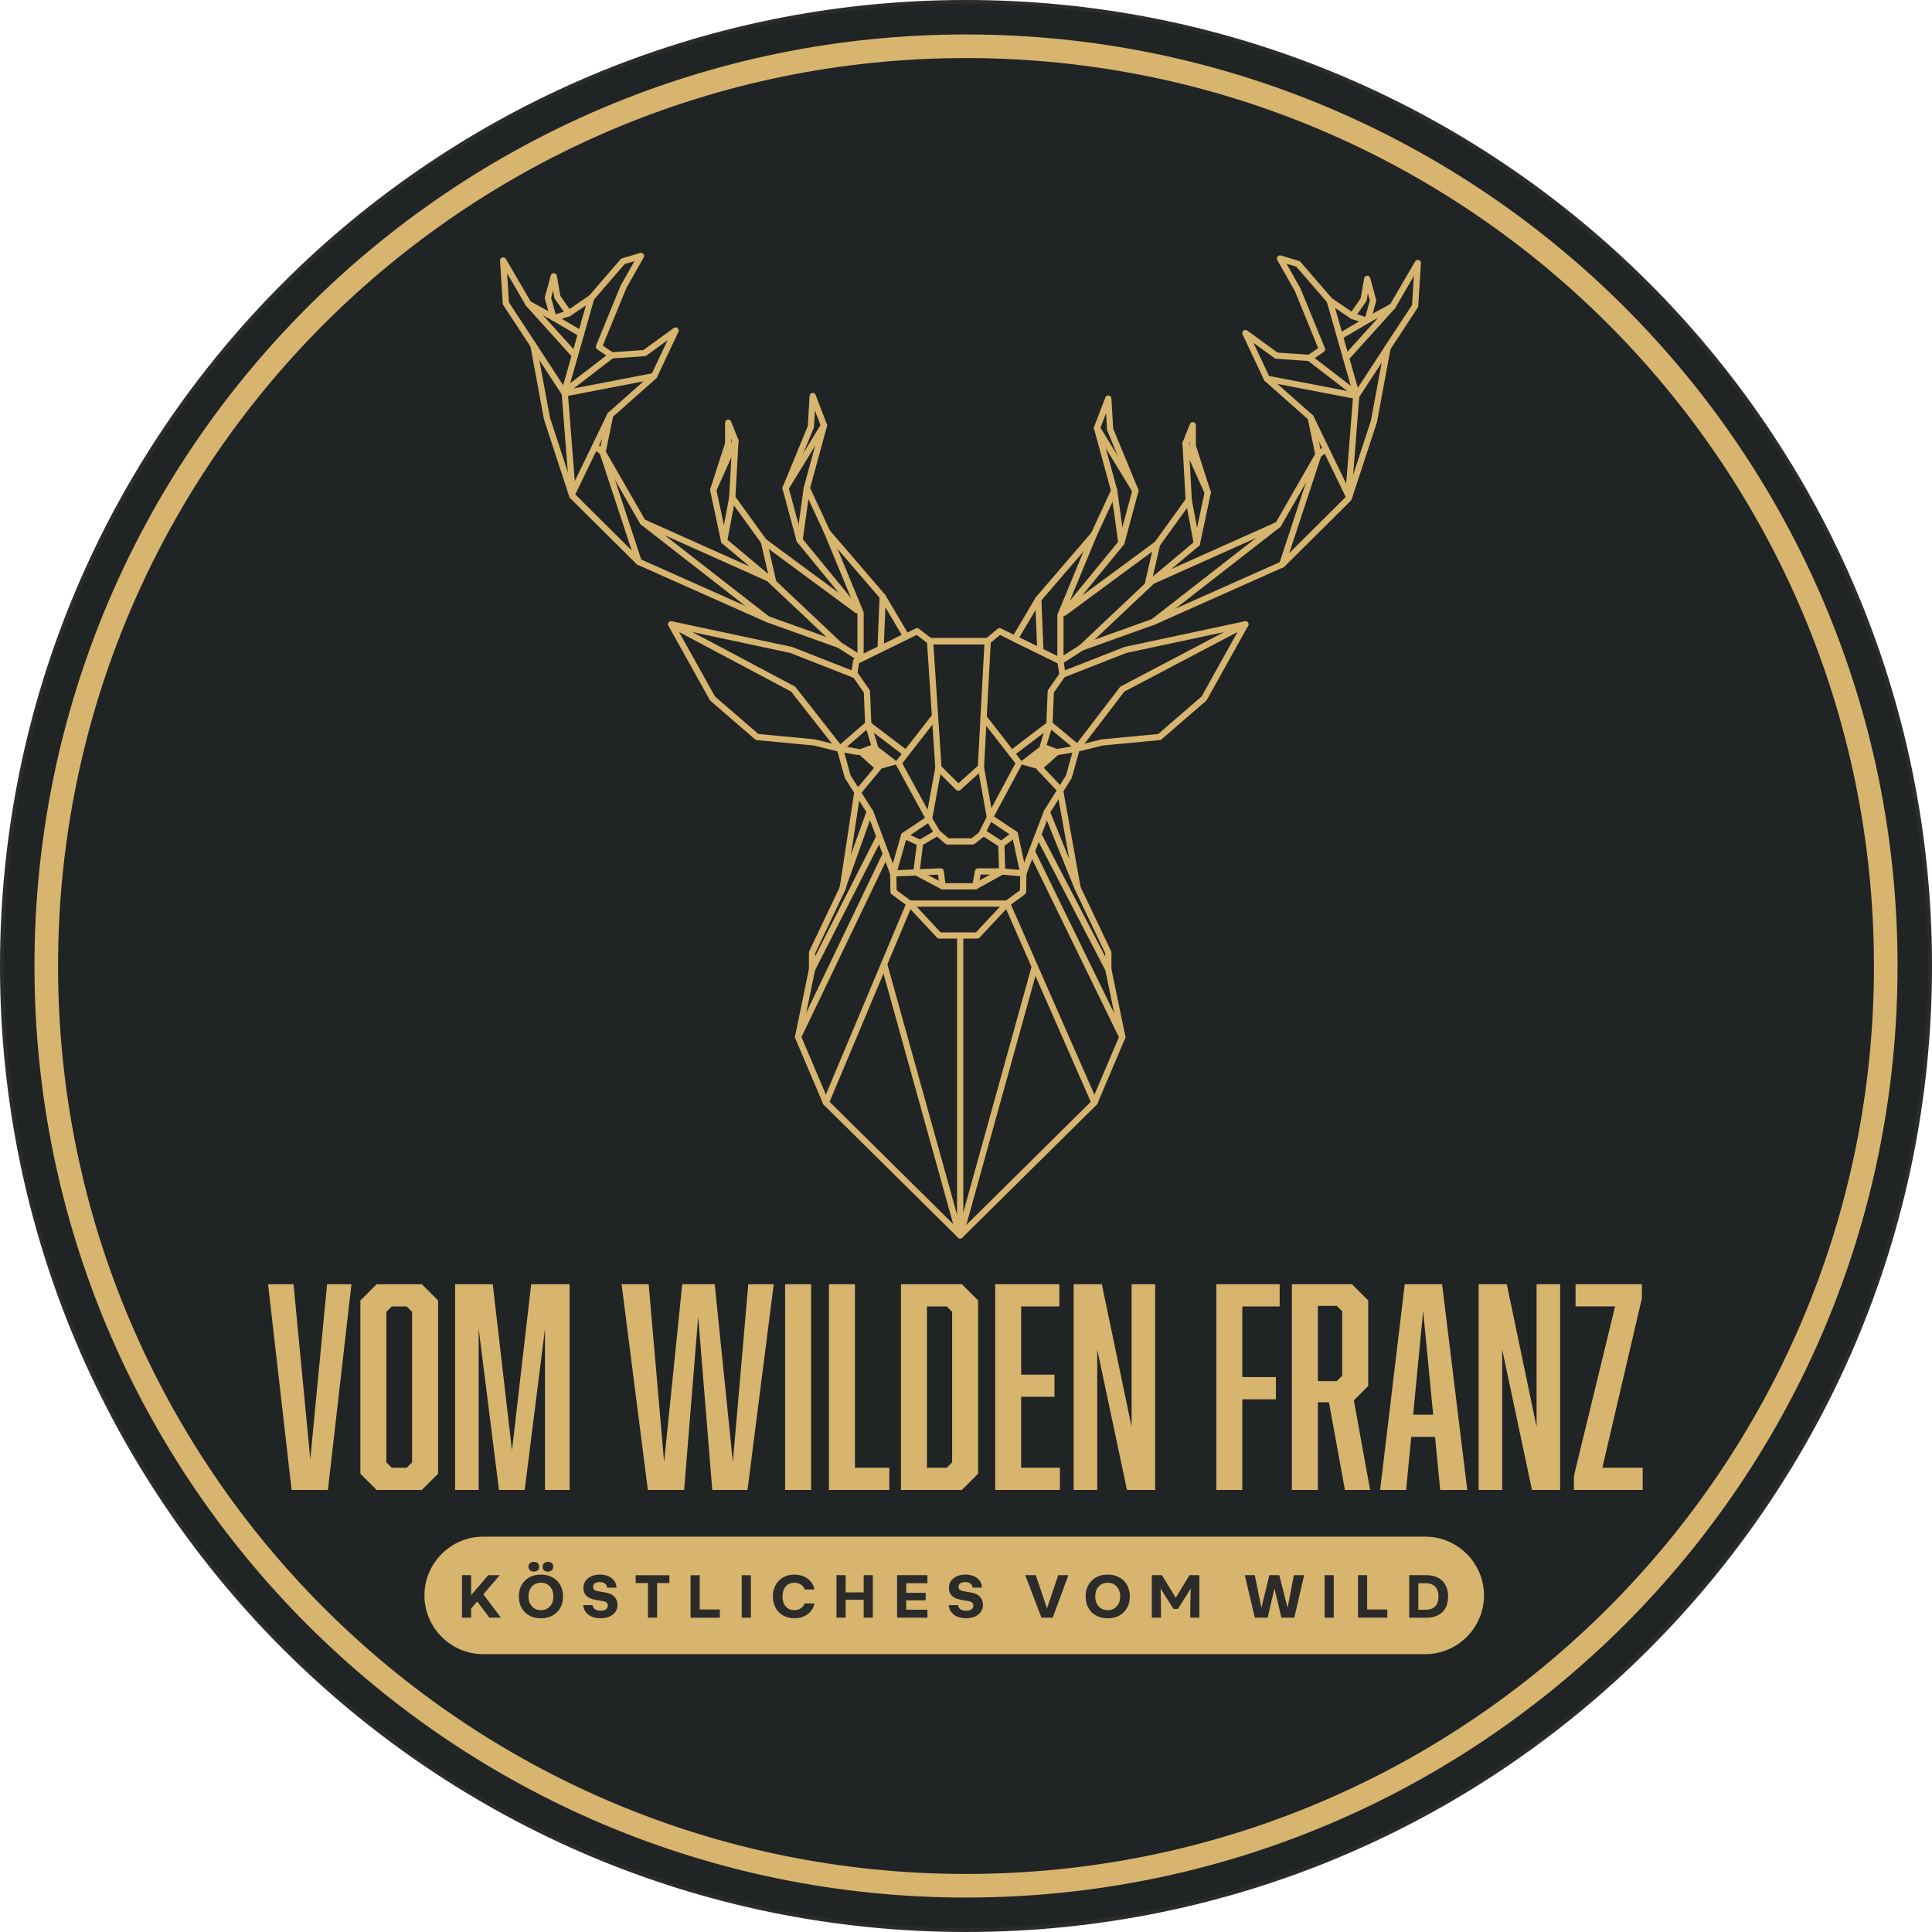 <?xml version="1.0" encoding="UTF-8"?>
<!DOCTYPE svg PUBLIC "-//W3C//DTD SVG 1.1//EN" "http://www.w3.org/Graphics/SVG/1.1/DTD/svg11.dtd">
<!-- Creator: CorelDRAW 2021.5 -->
<svg xmlns="http://www.w3.org/2000/svg" xml:space="preserve" width="97.748mm" height="97.748mm" version="1.1" style="shape-rendering:geometricPrecision; text-rendering:geometricPrecision; image-rendering:optimizeQuality; fill-rule:evenodd; clip-rule:evenodd"
viewBox="0 0 1890.41 1890.41"
 xmlns:xlink="http://www.w3.org/1999/xlink"
 xmlns:xodm="http://www.corel.com/coreldraw/odm/2003">
 <defs>
  <style type="text/css">
   <![CDATA[
    .str0 {stroke:#2B2B2A;stroke-width:3.87;stroke-miterlimit:22.926}
    .fil1 {fill:#D7B56E}
    .fil0 {fill:#212425}
    .fil3 {fill:#2B2B2A;fill-rule:nonzero}
    .fil2 {fill:#D7B56E;fill-rule:nonzero}
   ]]>
  </style>
 </defs>
 <g id="Ebene_x0020_1">
  <path class="fil0 str0" d="M945.21 1.93c520.95,0 943.27,422.32 943.27,943.27 0,520.96 -422.32,943.27 -943.27,943.27 -520.96,0 -943.27,-422.32 -943.27,-943.27 0,-520.95 422.32,-943.27 943.27,-943.27z"/>
  <path class="fil1" d="M945.21 33.72c503.4,0 911.49,408.09 911.49,911.48 0,503.4 -408.09,911.49 -911.49,911.49 -503.4,0 -911.49,-408.09 -911.49,-911.49 0,-503.4 408.09,-911.48 911.49,-911.48zm0 23.09c490.65,0 888.4,397.75 888.4,888.4 0,490.65 -397.75,888.4 -888.4,888.4 -490.65,0 -888.4,-397.75 -888.4,-888.4 0,-490.65 397.75,-888.4 888.4,-888.4z"/>
  <g id="_105553216923424">
   <path class="fil2" d="M983.19 882.05c0.13,-0.14 0.27,-0.26 0.42,-0.38l14.41 -10.6 0.26 -16.47c0.01,-0.36 0.08,-0.71 0.2,-1.04l22.99 -60.13c0.08,-0.18 0.16,-0.36 0.26,-0.52l21.28 -34.11 7.55 -26.99c0.29,-1.06 1.13,-1.87 2.2,-2.14l25.05 -6.19c0.15,-0.04 0.29,-0.06 0.44,-0.08l55.03 -5.21 42.48 -36.74 36.85 -66.17 -110.5 23.6 -61.36 24.08c-0.86,0.34 -1.83,0.27 -2.63,-0.19 -0.81,-0.46 -1.35,-1.26 -1.5,-2.18l-1.82 -11.69 -56.33 -27.61 -10.13 8.46c-0.55,0.46 -1.24,0.71 -1.95,0.71l-56.37 0c-0.67,0 -1.32,-0.22 -1.85,-0.63l-11.25 -8.58 -56.41 27.65 -1.82 11.69c-0.14,0.92 -0.7,1.72 -1.49,2.18 -0.8,0.46 -1.77,0.53 -2.63,0.19l-61.37 -24.08 -110.49 -23.6 36.85 66.17 42.48 36.74 55.02 5.21c0.15,0.01 0.3,0.04 0.44,0.08l25.05 6.19c1.07,0.26 1.91,1.08 2.21,2.14l7.54 26.98 21.92 34.57c0.11,0.18 0.2,0.37 0.28,0.56l22.35 59.66c0.12,0.33 0.19,0.67 0.19,1.02l0.27 16.47 14.41 10.6c0.15,0.11 0.29,0.24 0.42,0.38l28.27 30.27 34.49 0 28.27 -30.27zm-66.32 35.4l-28.98 -31.03 -15.39 -11.33c-0.77,-0.56 -1.23,-1.45 -1.25,-2.41l-0.28 -17.45 -22.05 -58.88 -22 -34.68c-0.16,-0.25 -0.27,-0.53 -0.36,-0.81l-7.19 -25.7 -23.1 -5.71 -55.78 -5.28c-0.63,-0.06 -1.23,-0.31 -1.71,-0.73l-43.62 -37.73c-0.27,-0.23 -0.5,-0.51 -0.68,-0.82l-40.38 -72.51c-0.57,-1.04 -0.49,-2.33 0.22,-3.3 0.71,-0.96 1.91,-1.43 3.09,-1.17l117.31 25.05c0.16,0.03 0.32,0.08 0.48,0.14l58.06 22.78 1.47 -9.5c0.16,-0.98 0.78,-1.83 1.68,-2.27l59.53 -29.18c1.03,-0.51 2.27,-0.39 3.18,0.31l11.94 9.1 54.23 0 10.78 -9.02c0.93,-0.77 2.23,-0.93 3.31,-0.4l59.53 29.18c0.89,0.44 1.52,1.28 1.67,2.27l1.49 9.5 58.06 -22.78c0.15,-0.06 0.31,-0.11 0.47,-0.14l117.32 -25.05c1.17,-0.26 2.37,0.2 3.09,1.17 0.7,0.96 0.79,2.25 0.21,3.3l-40.38 72.51c-0.17,0.31 -0.4,0.59 -0.67,0.82l-43.62 37.73c-0.49,0.42 -1.08,0.67 -1.71,0.73l-55.77 5.28 -23.11 5.71 -7.18 25.7c-0.09,0.28 -0.2,0.55 -0.36,0.79l-21.36 34.23 -22.69 59.35 -0.28 17.44c-0.02,0.95 -0.47,1.84 -1.24,2.41l-15.39 11.33 -28.99 31.03c-0.57,0.62 -1.39,0.97 -2.23,0.97l-37.14 0c-0.85,0 -1.65,-0.35 -2.24,-0.97z"/>
   <path class="fil2" d="M1316.98 486.06l24.43 -74.51 13.27 -71.62c0.07,-0.4 0.22,-0.78 0.44,-1.12l26.53 -40.44 1.79 -28.34 -18.27 31.32c-0.28,0.48 -0.69,0.87 -1.18,1.14l-24.32 13.26c-1.07,0.59 -2.4,0.48 -3.35,-0.29 -0.96,-0.76 -1.36,-2.02 -1.03,-3.21l5.07 -18.2 -1.93 -7.14 -1.17 6.8c-0.09,0.44 -0.24,0.85 -0.5,1.22l-11.06 15.91c-0.96,1.38 -2.84,1.72 -4.23,0.78l-22.1 -15.03c-0.23,-0.15 -0.42,-0.33 -0.59,-0.53l-30.37 -35.14 -9.58 -2.87 13.68 24.25 23.88 58.36c0.55,1.34 0.09,2.87 -1.11,3.68l-12.38 8.4c-0.57,0.38 -1.27,0.58 -1.93,0.52l-32.27 -2.21c-0.56,-0.04 -1.12,-0.24 -1.59,-0.57l-20.71 -15.08 15.72 33.3 42.42 37.61c0.49,0.43 0.83,1.02 0.96,1.66l7.52 36.25c0.15,0.73 0.03,1.49 -0.34,2.14l-39.36 68.53c-0.32,0.56 -0.81,1 -1.4,1.26l-123.2 55.13c-1.4,0.63 -3.02,0.12 -3.83,-1.16 -0.81,-1.29 -0.55,-2.98 0.63,-3.95l42.82 -35.89 10.22 -48.14 -14.34 -44.77c-0.09,-0.3 -0.14,-0.61 -0.14,-0.93l0 -4.5 -0.95 2.35 3.06 55.03c0.04,0.7 -0.16,1.38 -0.57,1.95l-30.95 42.89c-0.18,0.26 -0.4,0.48 -0.66,0.67l-91.07 67.2c-1.24,0.91 -2.97,0.76 -4.02,-0.35 -1.06,-1.11 -1.13,-2.84 -0.15,-4.03l55.73 -68.02 13.27 -49.21 -24.37 -59.17c-0.13,-0.31 -0.2,-0.64 -0.22,-0.98l-0.94 -15.99 -5.64 14.64 16.54 60.49c0.19,0.7 0.12,1.43 -0.18,2.09l-19.89 42.88c-0.12,0.26 -0.27,0.49 -0.46,0.71l-54.2 63.02 -21.08 35.66 40.05 19.63 19.34 -12.34c0.19,-0.12 0.39,-0.22 0.61,-0.3l70.09 -25.11 125.49 -55.92 64.07 -63.64zm-280.74 163.54l-44.55 -21.83c-0.76,-0.38 -1.33,-1.05 -1.58,-1.86 -0.24,-0.81 -0.13,-1.69 0.3,-2.43l22.89 -38.74c0.08,-0.15 0.19,-0.3 0.31,-0.44l54.1 -62.9 19.24 -41.49 -16.5 -60.38c-0.17,-0.63 -0.14,-1.29 0.09,-1.9l11.05 -28.74c0.52,-1.34 1.9,-2.13 3.32,-1.92 1.42,0.22 2.49,1.4 2.57,2.84l1.74 29.55 24.56 59.65c0.25,0.62 0.3,1.31 0.12,1.96l-13.7 50.84c-0.11,0.42 -0.31,0.8 -0.58,1.14l-40.69 49.66 71.07 -52.43 30.03 -41.62 -3.02 -54.63c-0.03,-0.44 0.05,-0.89 0.21,-1.3l7.07 -17.68c0.54,-1.36 1.98,-2.13 3.41,-1.86 1.44,0.28 2.47,1.53 2.47,2.99l0 19.86 14.45 45.08c0.16,0.51 0.19,1.05 0.08,1.56l-10.61 49.96c-0.14,0.67 -0.51,1.27 -1.02,1.7l-26.85 22.5 102.32 -45.79 38.27 -66.66 -7.08 -34.13 -42.13 -37.35c-0.3,-0.27 -0.56,-0.61 -0.73,-0.98l-21.07 -44.65c-0.59,-1.26 -0.26,-2.76 0.81,-3.65 1.08,-0.89 2.62,-0.93 3.74,-0.12l29.65 21.59 30.35 2.08 9.46 -6.42 -22.77 -55.72 -17.25 -30.51c-0.61,-1.08 -0.5,-2.43 0.27,-3.4 0.78,-0.97 2.08,-1.37 3.26,-1.02l17.69 5.3c0.56,0.17 1.05,0.49 1.43,0.93l30.69 35.51 19.28 13.11 8.94 -12.88 3.42 -19.68c0.24,-1.41 1.44,-2.46 2.86,-2.52 1.41,-0.04 2.72,0.87 3.09,2.25l5.74 21.22c0.15,0.53 0.15,1.09 0,1.61l-3.36 12.06 17.23 -9.4 24.34 -41.71c0.71,-1.22 2.17,-1.79 3.51,-1.38 1.36,0.41 2.25,1.7 2.16,3.11l-2.65 42c-0.04,0.53 -0.21,1.04 -0.5,1.48l-26.63 40.61 -13.25 71.41 -24.76 75.6c-0.15,0.46 -0.4,0.88 -0.75,1.21l-64.99 64.55c-0.26,0.26 -0.57,0.47 -0.91,0.62l-126.21 56.23 -69.98 25.09 -20.49 13.08c-0.5,0.32 -1.07,0.48 -1.64,0.48 -0.46,0 -0.91,-0.1 -1.34,-0.31z"/>
   <path class="fil2" d="M939.52 1211.84c0.76,0 1.54,-0.3 2.14,-0.88l131.39 -129.99c0.28,-0.27 0.51,-0.61 0.67,-0.98l27.24 -64.1c0.24,-0.57 0.3,-1.2 0.18,-1.81l-13.64 -66.01 0 -16.04c0,-0.45 -0.1,-0.9 -0.3,-1.31l-29.89 -62.85 -17.17 -95.9c-0.29,-1.66 -1.88,-2.75 -3.54,-2.46 -1.65,0.3 -2.75,1.88 -2.46,3.54l17.25 96.3c0.05,0.27 0.12,0.53 0.24,0.77l29.77 62.6 0 15.67c0,0.21 0.03,0.41 0.07,0.62l13.52 65.38 -26.63 62.67 -128.83 127.45 -128.84 -127.45 -26.63 -62.67 13.52 -65.38c0.04,-0.2 0.07,-0.41 0.07,-0.62l0 -15.67 29.77 -62.6c0.13,-0.27 0.22,-0.56 0.26,-0.85l14.61 -96.3c0.26,-1.66 -0.89,-3.22 -2.55,-3.47 -1.65,-0.22 -3.22,0.9 -3.48,2.56l-14.54 95.85 -29.88 62.81c-0.19,0.41 -0.29,0.86 -0.29,1.31l0 16.04 -13.64 66.01c-0.13,0.61 -0.07,1.24 0.18,1.81l27.24 64.1c0.15,0.37 0.38,0.7 0.66,0.98l131.4 129.99c0.59,0.58 1.37,0.88 2.15,0.88z"/>
   <path class="fil2" d="M963.19 630.47l-49.89 0 7.89 119.39 16.6 16.6 19.01 -17.11 6.4 -118.87zm-27.68 142.35l-19.45 -19.45c-0.52,-0.52 -0.84,-1.22 -0.88,-1.96l-8.18 -123.79c-0.06,-0.84 0.24,-1.67 0.82,-2.29 0.57,-0.61 1.38,-0.97 2.23,-0.97l56.37 0c0.85,0 1.64,0.34 2.22,0.95 0.57,0.61 0.87,1.43 0.84,2.26l-6.63 123.35c-0.05,0.81 -0.4,1.56 -1.01,2.1l-22.1 19.89c-0.58,0.52 -1.32,0.78 -2.04,0.78 -0.78,0 -1.56,-0.3 -2.16,-0.89z"/>
   <path class="fil2" d="M1001.33 857.71c0.21,0 0.42,-0.02 0.65,-0.07 1.64,-0.35 2.69,-1.98 2.33,-3.62l-8.29 -38.46c-0.17,-0.77 -0.63,-1.45 -1.29,-1.89l-23.34 -15.64 -8.61 -47.8c-0.3,-1.66 -1.9,-2.74 -3.54,-2.46 -1.66,0.3 -2.76,1.89 -2.46,3.54l8.84 49.07c0.15,0.81 0.62,1.53 1.31,1.99l23.4 15.67 8.04 37.26c0.3,1.43 1.57,2.41 2.98,2.41z"/>
   <path class="fil2" d="M874.01 857.71c1.32,0 2.55,-0.87 2.93,-2.21l10.31 -36.03 23.49 -15.74c0.68,-0.46 1.15,-1.17 1.31,-1.98l9.17 -49.99c0.31,-1.66 -0.79,-3.25 -2.45,-3.55 -1.64,-0.3 -3.24,0.79 -3.55,2.45l-8.93 48.72 -23.35 15.64c-0.59,0.4 -1.03,1 -1.23,1.69l-10.62 37.11c-0.47,1.62 0.47,3.31 2.08,3.77 0.28,0.08 0.56,0.12 0.85,0.12z"/>
   <path class="fil2" d="M889.92 887.18l95.5 0c1.68,0 3.05,-1.37 3.05,-3.05 0,-1.68 -1.37,-3.05 -3.05,-3.05l-95.5 0c-1.68,0 -3.04,1.37 -3.04,3.05 0,1.68 1.36,3.05 3.04,3.05z"/>
   <path class="fil2" d="M1070.92 1081.85c0.41,0 0.83,-0.09 1.23,-0.25 1.54,-0.68 2.24,-2.48 1.56,-4.02l-85.5 -194.67c-0.67,-1.54 -2.46,-2.25 -4.01,-1.56 -1.54,0.68 -2.25,2.48 -1.57,4.02l85.5 194.67c0.5,1.15 1.62,1.82 2.79,1.82z"/>
   <path class="fil2" d="M939.52 1211.84c1.32,0 2.55,-0.89 2.93,-2.24l73.02 -262.93c0.45,-1.62 -0.5,-3.3 -2.12,-3.75 -1.61,-0.45 -3.31,0.5 -3.76,2.12l-73.01 262.92c-0.46,1.62 0.5,3.31 2.11,3.76 0.27,0.08 0.55,0.11 0.83,0.11z"/>
   <path class="fil2" d="M1098.16 1017.75c0.45,0 0.91,-0.1 1.33,-0.31 1.52,-0.74 2.14,-2.56 1.41,-4.08l-88.5 -181.56c-0.73,-1.51 -2.55,-2.14 -4.07,-1.41 -1.52,0.74 -2.14,2.56 -1.41,4.08l88.49 181.56c0.53,1.08 1.62,1.71 2.74,1.71z"/>
   <path class="fil2" d="M1084.45 951.44c0.48,0 0.95,-0.11 1.41,-0.34 1.49,-0.78 2.07,-2.62 1.3,-4.11l-68.42 -131.7c-0.77,-1.49 -2.62,-2.07 -4.11,-1.3 -1.5,0.78 -2.08,2.62 -1.31,4.11l68.42 131.7c0.54,1.05 1.6,1.64 2.7,1.64z"/>
   <path class="fil2" d="M1054.38 871.86c0.38,0 0.77,-0.07 1.15,-0.22 1.56,-0.63 2.31,-2.41 1.68,-3.97l-30.07 -74.27c-0.63,-1.56 -2.4,-2.32 -3.96,-1.68 -1.57,0.63 -2.32,2.41 -1.68,3.97l30.06 74.28c0.48,1.19 1.62,1.9 2.83,1.9z"/>
   <path class="fil2" d="M808.11 1081.85c1.19,0 2.33,-0.71 2.82,-1.87l81.81 -194.67c0.65,-1.55 -0.08,-3.34 -1.64,-3.99 -1.55,-0.66 -3.33,0.08 -3.99,1.63l-81.81 194.67c-0.65,1.55 0.09,3.33 1.63,3.99 0.38,0.16 0.79,0.24 1.17,0.24z"/>
   <path class="fil2" d="M938.63 1210.78c0.26,0 0.54,-0.04 0.82,-0.11 1.61,-0.45 2.57,-2.13 2.12,-3.75l-73.59 -264.39c-0.45,-1.62 -2.12,-2.57 -3.76,-2.12 -1.61,0.45 -2.57,2.14 -2.11,3.76l73.58 264.39c0.38,1.34 1.61,2.23 2.94,2.23z"/>
   <path class="fil2" d="M780.88 1017.75c1.14,0 2.22,-0.64 2.74,-1.73l85.83 -178.91c0.72,-1.52 0.08,-3.34 -1.44,-4.07 -1.51,-0.73 -3.33,-0.09 -4.07,1.43l-85.82 178.91c-0.73,1.52 -0.08,3.34 1.43,4.07 0.43,0.2 0.87,0.3 1.32,0.3z"/>
   <path class="fil2" d="M794.58 951.44c1.11,0 2.18,-0.61 2.72,-1.67l65.68 -129.22c0.77,-1.5 0.17,-3.34 -1.33,-4.1 -1.5,-0.77 -3.34,-0.16 -4.11,1.34l-65.67 129.22c-0.77,1.5 -0.17,3.34 1.33,4.1 0.44,0.23 0.91,0.33 1.38,0.33z"/>
   <path class="fil2" d="M824.71 870.8c1.25,0 2.42,-0.78 2.87,-2.02l26.3 -73.68c0.56,-1.59 -0.26,-3.33 -1.85,-3.9 -1.58,-0.57 -3.32,0.26 -3.9,1.85l-26.3 73.68c-0.56,1.59 0.26,3.33 1.85,3.9 0.34,0.12 0.68,0.18 1.02,0.18z"/>
   <path class="fil2" d="M968.61 802.89c1.09,0 2.14,-0.58 2.7,-1.61l28.55 -53.27c0.57,-1.06 0.46,-2.37 -0.28,-3.31l-34.76 -44.62c-1.03,-1.33 -2.96,-1.56 -4.28,-0.53 -1.32,1.03 -1.57,2.95 -0.53,4.28l33.54 43.05 -27.61 51.52c-0.79,1.49 -0.23,3.33 1.25,4.13 0.46,0.25 0.95,0.36 1.44,0.36z"/>
   <polygon class="fil2" points="996.33,747.08 1021.11,727.89 1039.65,734.85 1018.87,753.42 "/>
   <path class="fil2" d="M989.82 740.19c0.65,0 1.3,-0.2 1.84,-0.62l35.38 -26.9 25.39 21.16c1.3,1.08 3.22,0.9 4.3,-0.39 1.07,-1.29 0.9,-3.22 -0.39,-4.3l-27.27 -22.72c-1.09,-0.91 -2.67,-0.94 -3.79,-0.09l-37.31 28.37c-1.33,1.02 -1.6,2.93 -0.58,4.27 0.61,0.79 1.51,1.2 2.43,1.2z"/>
   <path class="fil2" d="M1020.46 733.48c1.31,0 2.52,-0.85 2.91,-2.16l6.38 -20.94c0.08,-0.25 0.12,-0.5 0.13,-0.77l1.29 -31.96 10.98 -15.77c0.97,-1.38 0.63,-3.28 -0.75,-4.25 -1.39,-0.96 -3.29,-0.62 -4.25,0.76l-11.5 16.51c-0.34,0.48 -0.53,1.04 -0.54,1.62l-1.31 32.46 -6.27 20.57c-0.49,1.61 0.41,3.31 2.03,3.8 0.29,0.09 0.59,0.13 0.89,0.13z"/>
   <path class="fil2" d="M1034.97 738.78c0.17,0 0.34,-0.02 0.5,-0.04l18.54 -3.09c0.76,-0.13 1.44,-0.54 1.92,-1.15l44.24 -57.83 119.81 -63.06c1.49,-0.78 2.06,-2.63 1.28,-4.12 -0.79,-1.5 -2.64,-2.06 -4.12,-1.28l-120.4 63.37c-0.39,0.2 -0.73,0.5 -1.01,0.85l-43.92 57.4 -17.34 2.9c-1.66,0.28 -2.79,1.85 -2.51,3.51 0.24,1.49 1.54,2.55 3.01,2.55z"/>
   <path class="fil2" d="M839.26 738.78c1.45,0 2.73,-1.04 3,-2.52 0.29,-1.66 -0.82,-3.24 -2.47,-3.54l-16.27 -2.89 -45.05 -57.44c-0.26,-0.33 -0.59,-0.61 -0.97,-0.81l-119.29 -63.37c-1.49,-0.79 -3.34,-0.22 -4.12,1.26 -0.8,1.49 -0.23,3.34 1.26,4.12l118.72 63.07 45.36 57.85c0.47,0.59 1.13,0.99 1.87,1.12l17.42 3.09c0.18,0.03 0.36,0.05 0.54,0.05z"/>
   <path class="fil2" d="M1037.15 775.55c0.74,0 1.5,-0.27 2.08,-0.83 1.22,-1.15 1.29,-3.08 0.13,-4.31l-20.04 -21.3c-1.16,-1.23 -3.09,-1.28 -4.31,-0.13 -1.22,1.15 -1.29,3.08 -0.13,4.31l20.04 21.3c0.6,0.64 1.42,0.96 2.23,0.96z"/>
   <path class="fil2" d="M909.05 804.24c0.49,0 0.99,-0.12 1.45,-0.37 1.48,-0.8 2.02,-2.66 1.22,-4.13l-28.85 -52.87 33.54 -43.04c1.03,-1.33 0.8,-3.24 -0.54,-4.28 -1.33,-1.03 -3.24,-0.8 -4.28,0.53l-34.76 44.62c-0.75,0.96 -0.85,2.27 -0.27,3.33l29.81 54.63c0.55,1.02 1.6,1.59 2.68,1.59z"/>
   <polygon class="fil2" points="880.08,747.08 855.29,727.89 836.75,734.85 857.53,753.42 "/>
   <path class="fil2" d="M886.58 740.19c0.92,0 1.82,-0.42 2.43,-1.2 1.02,-1.34 0.75,-3.25 -0.58,-4.27l-37.31 -28.37c-1.15,-0.87 -2.76,-0.82 -3.84,0.13l-27.46 23.87c-1.27,1.11 -1.4,3.03 -0.29,4.3 1.11,1.27 3.02,1.41 4.29,0.3l25.59 -22.25 35.33 26.87c0.55,0.42 1.19,0.62 1.84,0.62z"/>
   <path class="fil2" d="M855.95 733.48c0.3,0 0.6,-0.04 0.89,-0.13 1.61,-0.49 2.53,-2.19 2.03,-3.8l-6.26 -20.56 -1.31 -32.46c-0.02,-0.58 -0.2,-1.14 -0.54,-1.62l-11.5 -16.51c-0.96,-1.38 -2.85,-1.73 -4.24,-0.76 -1.38,0.96 -1.73,2.86 -0.76,4.25l10.98 15.77 1.29 31.96c0.01,0.26 0.06,0.52 0.13,0.77l6.38 20.94c0.4,1.32 1.61,2.16 2.91,2.16z"/>
   <path class="fil2" d="M839.25 778.48c0.88,0 1.75,-0.38 2.35,-1.11l20.05 -24.23c1.07,-1.3 0.89,-3.22 -0.4,-4.29 -1.31,-1.07 -3.22,-0.89 -4.29,0.41l-20.05 24.23c-1.07,1.3 -0.89,3.22 0.4,4.29 0.57,0.47 1.27,0.7 1.94,0.7z"/>
   <path class="fil2" d="M939.52 1210.78c1.68,0 3.04,-1.36 3.04,-3.04l0 -292.36c0,-1.68 -1.36,-3.05 -3.04,-3.05 -1.69,0 -3.05,1.37 -3.05,3.05l0 292.36c0,1.68 1.36,3.04 3.05,3.04z"/>
   <path class="fil2" d="M1037.58 649.92c1.69,0 3.05,-1.37 3.05,-3.05l0 -44.05 32.49 -78.58c0.64,-1.56 -0.1,-3.34 -1.65,-3.98 -1.57,-0.65 -3.34,0.1 -3.99,1.65l-32.71 79.14c-0.15,0.37 -0.22,0.77 -0.22,1.16l0 44.65c0,1.68 1.36,3.05 3.04,3.05z"/>
   <path class="fil2" d="M1017.98 640.31c0.05,0 0.09,0 0.12,-0 1.69,-0.07 3,-1.49 2.93,-3.17l-2.06 -50.96c-0.08,-1.68 -1.47,-3 -3.17,-2.92 -1.68,0.07 -2.99,1.49 -2.93,3.17l2.07 50.96c0.07,1.64 1.42,2.93 3.04,2.93z"/>
   <path class="fil2" d="M1097.26 534.09c0.14,0 0.28,-0.01 0.42,-0.03 1.67,-0.23 2.84,-1.77 2.6,-3.44l-7.07 -50.84c-0.24,-1.67 -1.78,-2.82 -3.44,-2.6 -1.67,0.23 -2.84,1.77 -2.6,3.44l7.07 50.84c0.22,1.52 1.52,2.63 3.02,2.63z"/>
   <path class="fil2" d="M1110.98 483.24c0.55,0 1.09,-0.14 1.59,-0.45 1.44,-0.88 1.89,-2.76 1.01,-4.19l-37.58 -61.46c-0.87,-1.44 -2.76,-1.89 -4.19,-1.01 -1.44,0.88 -1.9,2.76 -1.01,4.19l37.58 61.45c0.57,0.94 1.58,1.46 2.6,1.46z"/>
   <path class="fil2" d="M1058.37 636.65c0.74,0 1.5,-0.28 2.09,-0.83l68.41 -64.55c1.22,-1.15 1.28,-3.08 0.12,-4.31 -1.15,-1.22 -3.08,-1.28 -4.31,-0.13l-68.4 64.55c-1.23,1.15 -1.29,3.08 -0.13,4.31 0.6,0.64 1.41,0.96 2.23,0.96z"/>
   <path class="fil2" d="M1122.88 575.78c1.39,0 2.64,-0.95 2.97,-2.36l9.33 -40.37c0.38,-1.64 -0.65,-3.28 -2.29,-3.66 -1.66,-0.36 -3.28,0.64 -3.66,2.28l-9.33 40.37c-0.38,1.64 0.65,3.28 2.28,3.66 0.23,0.05 0.47,0.08 0.69,0.08z"/>
   <path class="fil2" d="M1171.1 534.97c0.19,0 0.38,-0.02 0.56,-0.05 1.65,-0.31 2.74,-1.9 2.43,-3.56l-7.95 -42.44c-0.31,-1.66 -1.9,-2.74 -3.56,-2.43 -1.65,0.31 -2.74,1.9 -2.43,3.56l7.96 42.44c0.27,1.47 1.56,2.49 3,2.49z"/>
   <path class="fil2" d="M1181.71 485.01c0.41,0 0.85,-0.09 1.25,-0.27 1.53,-0.69 2.22,-2.5 1.53,-4.03l-21.66 -48.19c-0.69,-1.54 -2.49,-2.22 -4.03,-1.53 -1.54,0.69 -2.23,2.5 -1.54,4.03l21.67 48.19c0.51,1.13 1.62,1.8 2.78,1.8z"/>
   <path class="fil2" d="M1128.66 611.45c0.66,0 1.32,-0.21 1.87,-0.64l122.02 -95.05c1.33,-1.04 1.57,-2.95 0.53,-4.28 -1.04,-1.33 -2.95,-1.56 -4.28,-0.53l-122.02 95.05c-1.32,1.03 -1.57,2.95 -0.54,4.28 0.6,0.77 1.5,1.18 2.41,1.18z"/>
   <path class="fil2" d="M1254.66 555.31c1.29,0 2.47,-0.81 2.9,-2.1l35.06 -106.52 6.25 -4.7c1.34,-1.01 1.61,-2.92 0.61,-4.27 -1.02,-1.35 -2.93,-1.62 -4.27,-0.61l-7.02 5.28c-0.51,0.38 -0.87,0.9 -1.07,1.49l-35.36 107.43c-0.53,1.6 0.34,3.32 1.94,3.85 0.31,0.1 0.64,0.15 0.95,0.15z"/>
   <path class="fil2" d="M1319.36 487.79c0.19,0 0.38,-0.02 0.57,-0.05 1.34,-0.25 2.37,-1.38 2.47,-2.76l7.8 -99.16c0.03,-0.36 -0.01,-0.73 -0.1,-1.08l-26.08 -91.51c-0.46,-1.62 -2.15,-2.56 -3.77,-2.1 -1.62,0.46 -2.56,2.15 -2.1,3.77l25.93 90.99 -6.87 87.39 -31.95 -66.03c-0.74,-1.52 -2.55,-2.15 -4.08,-1.42 -1.51,0.73 -2.15,2.56 -1.42,4.07l36.86 76.16c0.52,1.07 1.6,1.72 2.74,1.72z"/>
   <path class="fil2" d="M1327.16 388.63c0.91,0 1.82,-0.41 2.42,-1.19 1.02,-1.33 0.78,-3.25 -0.56,-4.28l-45.99 -35.37c-1.33,-1.02 -3.25,-0.78 -4.27,0.56 -1.02,1.33 -0.78,3.25 0.55,4.28l45.98 35.37c0.56,0.43 1.21,0.63 1.86,0.63z"/>
   <path class="fil2" d="M1327.03 390.43c1.01,0 1.98,-0.51 2.55,-1.38l30.65 -46.89c0.92,-1.41 0.53,-3.3 -0.88,-4.22 -1.41,-0.91 -3.3,-0.53 -4.22,0.89l-29.53 45.17 -85.39 -16.44c-1.63,-0.32 -3.25,0.76 -3.57,2.42 -0.32,1.65 0.77,3.25 2.42,3.57l87.4 16.83c0.2,0.04 0.38,0.05 0.58,0.05z"/>
   <path class="fil2" d="M1317.08 353.26c0.84,0 1.66,-0.34 2.26,-1.01l45.45 -50.4c1.13,-1.25 1.03,-3.18 -0.22,-4.31 -1.25,-1.13 -3.18,-1.03 -4.31,0.22l-45.45 50.4c-1.13,1.25 -1.03,3.18 0.23,4.31 0.58,0.53 1.31,0.78 2.04,0.78z"/>
   <path class="fil2" d="M1311.07 332.16c0.53,0 1.06,-0.14 1.55,-0.42l27.15 -16.03c1.44,-0.86 1.93,-2.73 1.07,-4.18 -0.86,-1.45 -2.73,-1.92 -4.18,-1.08l-27.14 16.03c-1.45,0.86 -1.94,2.72 -1.08,4.18 0.57,0.96 1.59,1.5 2.63,1.5z"/>
   <path class="fil2" d="M1337.11 316.78c1.29,0 2.47,-0.81 2.89,-2.09 0.54,-1.6 -0.33,-3.32 -1.93,-3.85l-13.92 -4.63c-1.61,-0.55 -3.34,0.33 -3.86,1.93 -0.53,1.6 0.33,3.32 1.93,3.85l13.93 4.63c0.32,0.11 0.65,0.16 0.96,0.16z"/>
   <path class="fil2" d="M861.21 585.56l-54.2 -63.02c-0.19,-0.21 -0.34,-0.45 -0.46,-0.71l-19.89 -42.89c-0.3,-0.65 -0.37,-1.39 -0.17,-2.08l16.53 -60.49 -5.64 -14.64 -0.93 15.99c-0.03,0.34 -0.1,0.67 -0.23,0.98l-24.36 59.17 13.26 49.21 55.74 68.02c0.97,1.19 0.9,2.92 -0.15,4.03 -1.06,1.12 -2.78,1.27 -4.02,0.35l-91.08 -67.2c-0.25,-0.19 -0.48,-0.41 -0.66,-0.67l-30.95 -42.88c-0.4,-0.57 -0.61,-1.26 -0.57,-1.95l3.06 -55.03 -0.95 -2.35 0 4.5c0,0.32 -0.05,0.63 -0.14,0.93l-14.34 44.76 10.22 48.14 42.83 35.89c1.16,0.98 1.43,2.66 0.63,3.95 -0.82,1.29 -2.45,1.79 -3.83,1.16l-123.21 -55.13c-0.59,-0.26 -1.07,-0.71 -1.4,-1.26l-39.35 -68.53c-0.38,-0.65 -0.49,-1.41 -0.34,-2.14l7.52 -36.25c0.13,-0.64 0.47,-1.23 0.97,-1.66l42.41 -37.61 15.72 -33.3 -20.71 15.08c-0.46,0.34 -1.01,0.54 -1.59,0.58l-32.27 2.21c-0.68,0.05 -1.35,-0.14 -1.92,-0.52l-12.38 -8.4c-1.19,-0.81 -1.66,-2.34 -1.12,-3.68l24.04 -58.7 13.52 -23.91 -9.57 2.87 -30.37 35.14c-0.18,0.2 -0.38,0.38 -0.6,0.53l-22.1 15.03c-1.39,0.94 -3.27,0.59 -4.22,-0.78l-11.06 -15.91c-0.25,-0.36 -0.42,-0.78 -0.5,-1.22l-1.18 -6.79 -1.93 7.14 5.08 18.2c0.33,1.18 -0.09,2.44 -1.04,3.21 -0.97,0.76 -2.28,0.88 -3.36,0.29l-24.31 -13.26c-0.49,-0.27 -0.89,-0.66 -1.17,-1.14l-18.27 -31.32 1.79 28.34 26.52 40.44c0.22,0.34 0.38,0.72 0.45,1.12l13.17 71.23 24.52 74.9 64.08 63.64 125.27 55.83 70.3 25.2c0.22,0.08 0.42,0.18 0.61,0.3l19.34 12.34 40.05 -19.63 -21.07 -35.66zm-20.82 61.36l-20.49 -13.08 -70.18 -25.17 -126 -56.15c-0.34,-0.15 -0.64,-0.36 -0.9,-0.62l-65 -64.55c-0.34,-0.34 -0.59,-0.76 -0.74,-1.21l-24.86 -75.99 -13.15 -71.02 -26.64 -40.6c-0.28,-0.44 -0.46,-0.95 -0.49,-1.48l-2.65 -42c-0.09,-1.41 0.8,-2.7 2.15,-3.11 1.36,-0.42 2.81,0.16 3.52,1.38l24.33 41.71 17.24 9.4 -3.36 -12.06c-0.15,-0.53 -0.15,-1.09 -0.01,-1.61l5.75 -21.22c0.38,-1.38 1.66,-2.32 3.08,-2.25 1.43,0.07 2.62,1.11 2.86,2.52l3.42 19.67 8.95 12.88 19.27 -13.11 30.69 -35.51c0.38,-0.44 0.87,-0.76 1.43,-0.93l17.69 -5.31c1.19,-0.36 2.49,0.04 3.26,1.02 0.78,0.97 0.88,2.32 0.27,3.41l-17.07 30.16 -22.95 56.07 9.46 6.42 30.36 -2.08 29.64 -21.59c1.13,-0.82 2.67,-0.78 3.74,0.12 1.07,0.89 1.41,2.39 0.81,3.65l-21.07 44.66c-0.18,0.37 -0.43,0.7 -0.73,0.98l-42.13 37.35 -7.08 34.13 38.28 66.66 102.32 45.79 -26.85 -22.51c-0.52,-0.44 -0.87,-1.04 -1.02,-1.7l-10.61 -49.96c-0.11,-0.52 -0.08,-1.06 0.08,-1.56l14.45 -45.08 0 -19.86c0,-1.46 1.04,-2.72 2.48,-2.99 1.41,-0.27 2.86,0.5 3.4,1.86l7.07 17.69c0.17,0.41 0.24,0.85 0.22,1.3l-3.03 54.63 30.04 41.62 71.06 52.43 -40.68 -49.65c-0.28,-0.33 -0.48,-0.72 -0.59,-1.14l-13.7 -50.84c-0.18,-0.65 -0.13,-1.33 0.13,-1.96l24.56 -59.65 1.74 -29.55c0.08,-1.43 1.15,-2.61 2.57,-2.83 1.41,-0.21 2.8,0.58 3.31,1.92l11.05 28.74c0.23,0.61 0.26,1.27 0.09,1.9l-16.51 60.38 19.25 41.49 54.09 62.9c0.12,0.14 0.23,0.28 0.32,0.44l22.89 38.74c0.42,0.73 0.54,1.61 0.29,2.42 -0.25,0.81 -0.82,1.49 -1.58,1.86l-44.55 21.83c-0.43,0.21 -0.88,0.31 -1.34,0.31 -0.57,0 -1.15,-0.16 -1.64,-0.48z"/>
   <path class="fil2" d="M842.03 647.39c1.68,0 3.05,-1.37 3.05,-3.05l0 -44.65c0,-0.4 -0.09,-0.8 -0.23,-1.17l-32.71 -79.14c-0.65,-1.55 -2.43,-2.3 -3.98,-1.65 -1.56,0.64 -2.3,2.43 -1.65,3.98l32.48 78.58 0 44.05c0,1.68 1.37,3.05 3.05,3.05z"/>
   <path class="fil2" d="M861.64 637.78c1.62,0 2.98,-1.28 3.04,-2.93l2.07 -50.96c0.07,-1.68 -1.24,-3.1 -2.92,-3.17 -1.69,-0.07 -3.11,1.24 -3.17,2.92l-2.07 50.96c-0.07,1.68 1.25,3.1 2.93,3.17 0.04,0 0.07,0 0.12,0z"/>
   <path class="fil2" d="M782.35 531.56c1.5,0 2.8,-1.11 3.02,-2.63l7.07 -50.84c0.23,-1.67 -0.93,-3.21 -2.59,-3.44 -1.66,-0.25 -3.21,0.93 -3.45,2.6l-7.07 50.84c-0.23,1.67 0.94,3.21 2.6,3.44 0.14,0.02 0.28,0.03 0.42,0.03z"/>
   <path class="fil2" d="M768.64 480.72c1.03,0 2.03,-0.52 2.6,-1.46l37.59 -61.45c0.87,-1.44 0.42,-3.31 -1.01,-4.19 -1.44,-0.87 -3.32,-0.43 -4.19,1.01l-37.59 61.45c-0.87,1.43 -0.42,3.31 1.01,4.19 0.5,0.3 1.05,0.45 1.59,0.45z"/>
   <path class="fil2" d="M821.26 634.13c0.81,0 1.61,-0.32 2.22,-0.96 1.15,-1.22 1.1,-3.15 -0.13,-4.31l-68.39 -64.55c-1.23,-1.16 -3.17,-1.1 -4.32,0.12 -1.15,1.22 -1.09,3.15 0.13,4.31l68.4 64.55c0.59,0.56 1.34,0.83 2.09,0.83z"/>
   <path class="fil2" d="M756.75 573.25c0.22,0 0.45,-0.03 0.68,-0.08 1.63,-0.38 2.66,-2.02 2.28,-3.66l-9.32 -40.37c-0.38,-1.64 -2.01,-2.65 -3.66,-2.28 -1.64,0.38 -2.67,2.02 -2.28,3.66l9.32 40.37c0.33,1.41 1.59,2.36 2.98,2.36z"/>
   <path class="fil2" d="M708.52 532.44c1.44,0 2.72,-1.02 3,-2.49l7.97 -42.44c0.31,-1.65 -0.79,-3.25 -2.44,-3.56 -1.66,-0.32 -3.24,0.78 -3.56,2.44l-7.95 42.44c-0.31,1.66 0.78,3.25 2.43,3.56 0.19,0.04 0.38,0.05 0.56,0.05z"/>
   <path class="fil2" d="M697.9 482.49c1.16,0 2.28,-0.67 2.79,-1.8l21.66 -48.19c0.69,-1.54 0.01,-3.34 -1.53,-4.03 -1.54,-0.69 -3.34,-0 -4.03,1.53l-21.67 48.19c-0.68,1.54 0,3.34 1.53,4.03 0.4,0.18 0.84,0.27 1.25,0.27z"/>
   <path class="fil2" d="M750.96 608.93c0.9,0 1.8,-0.4 2.4,-1.18 1.03,-1.33 0.8,-3.24 -0.53,-4.28l-122.03 -95.05c-1.32,-1.03 -3.24,-0.8 -4.28,0.53 -1.03,1.33 -0.79,3.24 0.53,4.28l122.02 95.05c0.56,0.43 1.22,0.64 1.88,0.64z"/>
   <path class="fil2" d="M624.96 552.78c0.32,0 0.64,-0.05 0.95,-0.15 1.61,-0.53 2.47,-2.25 1.95,-3.85l-35.37 -107.43c-0.2,-0.59 -0.56,-1.11 -1.06,-1.49l-7.03 -5.28c-1.33,-1.01 -3.25,-0.74 -4.26,0.61 -1.01,1.35 -0.74,3.26 0.6,4.27l6.26 4.7 35.07 106.52c0.42,1.29 1.61,2.1 2.89,2.1z"/>
   <path class="fil2" d="M560.25 485.26c1.15,0 2.23,-0.66 2.74,-1.72l36.86 -76.16c0.73,-1.52 0.1,-3.34 -1.42,-4.07 -1.51,-0.73 -3.33,-0.1 -4.07,1.42l-31.95 66.03 -6.88 -87.39 25.93 -90.99c0.47,-1.62 -0.48,-3.31 -2.09,-3.77 -1.62,-0.46 -3.31,0.48 -3.77,2.1l-26.08 91.52c-0.1,0.35 -0.14,0.71 -0.11,1.07l7.8 99.15c0.11,1.38 1.12,2.5 2.48,2.76 0.19,0.03 0.38,0.05 0.56,0.05z"/>
   <path class="fil2" d="M552.46 386.11c0.65,0 1.31,-0.21 1.86,-0.63l45.98 -35.37c1.33,-1.03 1.58,-2.94 0.55,-4.28 -1.02,-1.34 -2.93,-1.59 -4.27,-0.56l-45.98 35.37c-1.33,1.03 -1.59,2.94 -0.56,4.28 0.61,0.78 1.51,1.19 2.42,1.19z"/>
   <path class="fil2" d="M552.6 387.9c0.19,0 0.38,-0.02 0.57,-0.05l87.4 -16.83c1.65,-0.32 2.73,-1.92 2.42,-3.57 -0.32,-1.66 -1.92,-2.75 -3.57,-2.42l-85.39 16.44 -29.52 -45.18c-0.92,-1.41 -2.82,-1.81 -4.23,-0.89 -1.41,0.92 -1.8,2.81 -0.88,4.22l30.65 46.89c0.57,0.87 1.54,1.38 2.55,1.38z"/>
   <path class="fil2" d="M562.54 350.74c0.73,0 1.45,-0.26 2.04,-0.78 1.26,-1.13 1.35,-3.06 0.22,-4.31l-45.45 -50.4c-1.12,-1.25 -3.04,-1.35 -4.3,-0.22 -1.25,1.13 -1.35,3.06 -0.23,4.31l45.45 50.4c0.6,0.67 1.43,1.01 2.26,1.01z"/>
   <path class="fil2" d="M568.55 329.63c1.04,0 2.07,-0.54 2.63,-1.5 0.85,-1.45 0.38,-3.32 -1.08,-4.18l-27.14 -16.03c-1.45,-0.86 -3.31,-0.37 -4.17,1.08 -0.86,1.45 -0.38,3.32 1.07,4.18l27.15 16.03c0.48,0.29 1.02,0.42 1.54,0.42z"/>
   <path class="fil2" d="M542.51 314.25c0.32,0 0.64,-0.05 0.96,-0.16l13.93 -4.64c1.6,-0.53 2.46,-2.25 1.93,-3.85 -0.53,-1.6 -2.25,-2.47 -3.86,-1.93l-13.92 4.63c-1.61,0.53 -2.47,2.26 -1.94,3.86 0.42,1.28 1.61,2.09 2.89,2.09z"/>
   <path class="fil2" d="M977.45 850.9l-0.67 -23.07 -14.2 -9.21 -8.87 7.04c-0.53,0.43 -1.2,0.66 -1.9,0.66l-24.76 0c-0.72,0 -1.41,-0.25 -1.96,-0.72l-8.29 -7 -13.66 8.08 -3.23 25.27 23.26 12.26 30.29 0 23.99 -13.31zm-56.46 19.06l-25.79 -13.6c-1.12,-0.59 -1.77,-1.82 -1.61,-3.08l3.7 -28.85c0.11,-0.93 0.66,-1.76 1.47,-2.24l16.8 -9.95c1.11,-0.66 2.53,-0.55 3.51,0.3l9.1 7.68 22.58 0 9.75 -7.74c1.02,-0.81 2.45,-0.88 3.56,-0.17l17.38 11.27c0.84,0.55 1.36,1.47 1.39,2.47l0.77 26.53c0.04,1.14 -0.57,2.2 -1.57,2.75l-26.31 14.59c-0.45,0.25 -0.96,0.38 -1.48,0.38l-31.83 0c-0.5,0 -0.99,-0.12 -1.43,-0.35z"/>
   <path class="fil2" d="M960.11 819.73c1.12,0 2.19,-0.61 2.72,-1.67l8.5 -16.84c0.76,-1.5 0.16,-3.34 -1.34,-4.1 -1.5,-0.76 -3.33,-0.16 -4.09,1.35l-8.51 16.84c-0.75,1.5 -0.15,3.34 1.35,4.1 0.44,0.22 0.91,0.33 1.37,0.33z"/>
   <path class="fil2" d="M917.12 817.92c0.52,0 1.05,-0.14 1.54,-0.42 1.45,-0.85 1.93,-2.72 1.07,-4.17l-8.06 -13.67c-0.85,-1.45 -2.72,-1.93 -4.17,-1.08 -1.46,0.85 -1.94,2.72 -1.08,4.18l8.07 13.67c0.56,0.97 1.58,1.5 2.63,1.5z"/>
   <path class="fil2" d="M1001.33 857.71c1.56,0 2.88,-1.18 3.03,-2.76 0.16,-1.67 -1.07,-3.16 -2.75,-3.32l-20.78 -1.99c-1.63,-0.18 -3.17,1.07 -3.32,2.75 -0.17,1.67 1.06,3.16 2.74,3.32l20.78 1.99c0.09,0.01 0.2,0.01 0.29,0.01z"/>
   <path class="fil2" d="M874.01 857.71c0.04,0 0.09,0 0.13,-0l22.62 -1c1.68,-0.07 2.99,-1.5 2.91,-3.18 -0.08,-1.68 -1.53,-3.01 -3.18,-2.91l-22.63 1c-1.68,0.08 -2.99,1.5 -2.91,3.18 0.08,1.64 1.43,2.92 3.05,2.92z"/>
   <path class="fil2" d="M979.79 829.19c0.63,0 1.28,-0.2 1.82,-0.61l13.25 -9.95c1.35,-1.01 1.61,-2.92 0.61,-4.27 -1.02,-1.34 -2.93,-1.62 -4.27,-0.61l-13.25 9.94c-1.34,1.01 -1.62,2.92 -0.6,4.27 0.59,0.8 1.51,1.22 2.44,1.22z"/>
   <path class="fil2" d="M900.31 827.87c1.15,0 2.25,-0.66 2.77,-1.77 0.7,-1.53 0.05,-3.34 -1.49,-4.05l-15.68 -7.26c-1.52,-0.71 -3.34,-0.04 -4.05,1.49 -0.7,1.53 -0.04,3.34 1.49,4.05l15.69 7.26c0.41,0.19 0.85,0.28 1.28,0.28z"/>
   <path class="fil2" d="M954.26 870.31c1.43,0 2.72,-1.02 2.99,-2.48l2.29 -12.1 21.02 0c1.68,0 3.04,-1.37 3.04,-3.05 0,-1.68 -1.36,-3.05 -3.04,-3.05l-23.55 0c-1.47,0 -2.72,1.04 -3,2.48l-2.76 14.59c-0.31,1.65 0.77,3.25 2.43,3.56 0.19,0.04 0.38,0.05 0.57,0.05z"/>
   <path class="fil2" d="M922.41 870.31c0.14,0 0.28,-0.01 0.41,-0.03 1.67,-0.23 2.84,-1.76 2.61,-3.43l-1.98 -14.59c-0.22,-1.56 -1.56,-2.75 -3.15,-2.64l-23.81 0.99c-1.68,0.07 -2.99,1.49 -2.92,3.18 0.07,1.68 1.47,2.99 3.17,2.92l21.04 -0.88 1.61 11.84c0.21,1.53 1.52,2.64 3.02,2.64z"/>
  </g>
  <path class="fil2" d="M320.84 1457.88l23.04 -201.3 -23.84 0 -16.42 171.37 -16.42 -171.37 -24.9 0 23.04 201.3 35.49 0zm107.8 -185.41l-15.89 -15.89 -44.23 0 -15.89 15.89 0 169.52 15.89 15.89 44.23 0 15.89 -15.89 0 -169.52zm-30.72 5.83l5.3 5.3 0 147.27 -5.3 5.3 -14.57 0 -5.3 -5.3 0 -147.27 5.3 -5.3 14.57 0zm115.48 179.58l19.86 -157.86 0 157.86 24.1 0 0 -201.3 -37.61 0 -18.8 162.63 -18.81 -162.63 -36.82 0 0 201.3 23.04 0 0 -157.86 19.87 157.86 25.16 0zm217.99 0l25.69 -201.3 -24.9 0 -15.1 174.02 -17.75 -174.02 -31.78 0 -17.75 174.02 -15.1 -174.02 -26.49 0 25.69 201.3 35.49 0 13.77 -169.52 13.77 169.52 34.43 0zm36.82 0l25.43 0 0 -201.3 -25.43 0 0 201.3zm101.97 0l0 -21.72 -33.64 0 0 -179.58 -25.43 0 0 201.3 59.06 0zm70.99 -201.3l-59.59 0 0 201.3 59.59 0 15.89 -15.89 0 -169.52 -15.89 -15.89zm-14.83 179.58l-19.34 0 0 -157.86 19.34 0 5.3 5.3 0 147.27 -5.3 5.3zm47.41 21.72l63.3 0 0 -21.72 -37.88 0 0 -69.4 32.58 0 0 -21.72 -32.58 0 0 -66.75 37.35 0 0 -21.72 -62.77 0 0 201.3zm76.81 0l23.04 0 0 -137.47 29.14 137.47 27.55 0 0 -201.3 -23.05 0 0 139.59 -29.14 -139.59 -27.55 0 0 201.3zm201.56 -201.3l-61.98 0 0 201.3 25.43 0 0 -88.73 32.84 0 0 -21.72 -32.84 0 0 -69.13 36.55 0 0 -21.72zm11.92 201.3l25.43 0 0 -85.82 10.86 0 15.63 85.82 24.63 0 -15.89 -87.67 14.04 -14.04 0 -83.7 -15.89 -15.89 -58.8 0 0 201.3zm43.97 -106.48l-18.54 0 0 -73.63 18.54 0 5.3 5.3 0 63.04 -5.3 5.3zm96.15 54.56l5.03 51.92 26.49 0 -24.63 -201.3 -36.55 0 -24.1 201.3 25.43 0 5.03 -51.92 23.31 0zm-1.85 -21.72l-19.6 0 9.8 -101.45 9.8 101.45zm44.5 73.63l23.04 0 0 -137.47 29.14 137.47 27.55 0 0 -201.3 -23.05 0 0 139.59 -29.14 -139.59 -27.55 0 0 201.3zm160.51 0l0 -21.72 -39.46 0 38.67 -165.81 0 -13.77 -64.89 0 0 21.72 38.67 0 -40.26 165.81 0 13.77 67.28 0z"/>
  <path class="fil1" d="M472.77 1503.59l921.82 0c31.61,0 57.46,25.86 57.46,57.47l0 0c0,31.61 -25.86,57.47 -57.46,57.47l-921.82 0c-31.61,0 -57.47,-25.86 -57.47,-57.47l0 -0c0,-31.61 25.86,-57.47 57.47,-57.47z"/>
  <path class="fil3" d="M478.88 1582.87l-11.93 -15.88 -5.96 7 0 8.88 -8.96 0 0 -41.59 8.96 0 0 19.58 16.69 -19.58 11.29 0 -15.99 18.71 17.19 22.88 -11.29 0zm50.41 -42.14c3.13,-0.04 6.06,0.47 8.76,1.51 2.71,1.04 5.01,2.5 6.9,4.37 1.89,1.86 3.37,4.14 4.43,6.81 1.05,2.67 1.56,5.55 1.53,8.65 0.05,4.15 -0.83,7.86 -2.66,11.14 -1.83,3.28 -4.4,5.81 -7.71,7.62 -3.32,1.8 -7.06,2.67 -11.24,2.62 -4.23,0.05 -7.98,-0.82 -11.29,-2.62 -3.31,-1.81 -5.87,-4.34 -7.68,-7.61 -1.82,-3.27 -2.71,-6.98 -2.65,-11.15 0,-6.35 2,-11.49 5.98,-15.43 3.99,-3.94 9.2,-5.91 15.64,-5.91zm-8.85 31.02c2.26,2.49 5.21,3.73 8.85,3.73 3.64,0 6.59,-1.24 8.83,-3.73 2.25,-2.48 3.37,-5.71 3.37,-9.69 0,-3.99 -1.13,-7.23 -3.37,-9.68 -2.25,-2.47 -5.19,-3.7 -8.83,-3.7 -3.64,0 -6.59,1.23 -8.84,3.7 -2.25,2.46 -3.37,5.69 -3.37,9.68 0,3.98 1.13,7.21 3.36,9.69zm-1.93 -35.3c-0.96,-0.9 -1.43,-2.06 -1.43,-3.48 0,-1.42 0.48,-2.56 1.43,-3.44 0.95,-0.88 2.21,-1.32 3.78,-1.32 1.57,0 2.85,0.45 3.82,1.33 0.98,0.89 1.47,2.03 1.47,3.43 0,1.42 -0.49,2.58 -1.47,3.48 -0.97,0.89 -2.25,1.34 -3.82,1.34 -1.57,0 -2.83,-0.45 -3.78,-1.34zm12.38 -3.48c0,-1.4 0.48,-2.54 1.44,-3.43 0.96,-0.88 2.23,-1.33 3.79,-1.33 1.57,0 2.84,0.45 3.8,1.33 0.97,0.89 1.45,2.03 1.45,3.43 0,1.42 -0.48,2.58 -1.45,3.48 -0.97,0.89 -2.24,1.34 -3.8,1.34 -1.57,0 -2.84,-0.45 -3.79,-1.34 -0.97,-0.9 -1.44,-2.06 -1.44,-3.48zm39.82 37.64l9.13 0c0.13,1.71 0.91,3.05 2.32,4.01 1.41,0.95 3.3,1.42 5.63,1.42 2.18,0 3.89,-0.44 5.11,-1.33 1.22,-0.89 1.83,-2.1 1.83,-3.65 0,-0.77 -0.12,-1.43 -0.37,-1.96 -0.25,-0.55 -0.63,-0.98 -1.14,-1.31 -0.5,-0.33 -1.03,-0.57 -1.58,-0.76 -0.56,-0.17 -1.22,-0.32 -2.01,-0.46l-6.72 -1.15c-8.03,-1.33 -12.04,-5.18 -12.04,-11.57 0,-3.94 1.49,-7.11 4.47,-9.52 2.97,-2.41 6.9,-3.61 11.77,-3.61 4.7,0 8.54,1.18 11.51,3.54 2.96,2.36 4.47,5.44 4.53,9.23l-9.16 0c-0.07,-1.7 -0.77,-3.04 -2.08,-4.02 -1.32,-0.97 -3.06,-1.46 -5.22,-1.46 -1.96,0 -3.52,0.41 -4.68,1.25 -1.16,0.84 -1.73,1.99 -1.73,3.45 0,1.28 0.47,2.27 1.41,2.96 0.94,0.7 2.32,1.17 4.16,1.43l6.75 1.15c3.82,0.63 6.71,2.01 8.67,4.11 1.95,2.11 2.92,4.76 2.92,7.93 0,3.94 -1.52,7.11 -4.57,9.52 -3.04,2.41 -7.05,3.61 -12.02,3.61 -4.86,0 -8.83,-1.17 -11.9,-3.51 -3.06,-2.33 -4.73,-5.44 -5.01,-9.32zm84.28 -21.62l-12.04 0 0 33.88 -8.94 0 0 -33.88 -12.03 0 0 -7.7 33.01 0 0 7.7zm20.7 -7.7l8.96 0 0 33.55 19.72 0 0 8.04 -28.67 0 0 -41.59zm50.07 41.59l0 -41.59 8.96 0 0 41.59 -8.96 0zm51.52 -42.14c5.12,0 9.46,1.32 13.03,3.98 3.57,2.65 5.77,6.17 6.63,10.58l-9.58 0c-0.65,-2.03 -1.89,-3.64 -3.71,-4.83 -1.83,-1.19 -3.98,-1.78 -6.45,-1.78 -3.57,0 -6.38,1.22 -8.43,3.67 -2.06,2.44 -3.09,5.7 -3.09,9.77 0,4.13 1.04,7.39 3.12,9.78 2.06,2.39 4.84,3.58 8.34,3.58 2.47,0 4.62,-0.6 6.45,-1.81 1.84,-1.2 3.1,-2.81 3.77,-4.81l9.58 0c-0.86,4.39 -3.09,7.91 -6.68,10.57 -3.6,2.66 -7.91,4 -12.98,4 -4.1,0 -7.75,-0.89 -10.93,-2.67 -3.18,-1.77 -5.65,-4.27 -7.42,-7.51 -1.77,-3.24 -2.65,-6.97 -2.65,-11.19 0,-6.33 1.95,-11.46 5.84,-15.42 3.89,-3.95 8.95,-5.92 15.16,-5.92zm41.2 0.55l8.96 0 0 16.8 17.67 0 0 -16.8 8.93 0 0 41.59 -8.93 0 0 -17.56 -17.67 0 0 17.56 -8.96 0 0 -41.59zm59.28 0l29.71 0 0 7.82 -20.75 0 0 9.4 19.04 0 0 7.34 -19.04 0 0 9.21 20.75 0 0 7.81 -29.71 0 0 -41.59zm50.57 29.32l9.13 0c0.13,1.71 0.91,3.05 2.32,4.01 1.41,0.95 3.3,1.42 5.63,1.42 2.18,0 3.89,-0.44 5.11,-1.33 1.22,-0.89 1.83,-2.1 1.83,-3.65 0,-0.77 -0.12,-1.43 -0.37,-1.96 -0.25,-0.55 -0.63,-0.98 -1.14,-1.31 -0.5,-0.33 -1.03,-0.57 -1.58,-0.76 -0.56,-0.17 -1.22,-0.32 -2.01,-0.46l-6.72 -1.15c-8.03,-1.33 -12.04,-5.18 -12.04,-11.57 0,-3.94 1.49,-7.11 4.47,-9.52 2.97,-2.41 6.9,-3.61 11.77,-3.61 4.7,0 8.54,1.18 11.51,3.54 2.96,2.36 4.47,5.44 4.53,9.23l-9.16 0c-0.07,-1.7 -0.77,-3.04 -2.08,-4.02 -1.32,-0.97 -3.06,-1.46 -5.22,-1.46 -1.96,0 -3.52,0.41 -4.68,1.25 -1.16,0.84 -1.73,1.99 -1.73,3.45 0,1.28 0.47,2.27 1.41,2.96 0.94,0.7 2.32,1.17 4.16,1.43l6.75 1.15c3.82,0.63 6.71,2.01 8.67,4.11 1.95,2.11 2.92,4.76 2.92,7.93 0,3.94 -1.52,7.11 -4.57,9.52 -3.04,2.41 -7.05,3.61 -12.02,3.61 -4.86,0 -8.83,-1.17 -11.9,-3.51 -3.06,-2.33 -4.73,-5.44 -5.01,-9.32zm85.16 -29.32l10.97 32.52 10.95 -32.52 9.97 0 -15.32 41.59 -11 0 -15.88 -41.59 10.3 0zm70.37 -0.55c3.13,-0.04 6.06,0.47 8.76,1.51 2.71,1.04 5.01,2.5 6.9,4.37 1.89,1.86 3.37,4.14 4.43,6.81 1.05,2.67 1.56,5.55 1.53,8.65 0.05,4.15 -0.83,7.86 -2.66,11.14 -1.83,3.28 -4.4,5.81 -7.71,7.62 -3.32,1.8 -7.06,2.67 -11.24,2.62 -4.23,0.05 -7.98,-0.82 -11.29,-2.62 -3.31,-1.81 -5.87,-4.34 -7.68,-7.61 -1.82,-3.27 -2.71,-6.98 -2.65,-11.15 0,-6.35 2,-11.49 5.98,-15.43 3.99,-3.94 9.2,-5.91 15.64,-5.91zm-8.85 31.02c2.26,2.49 5.21,3.73 8.85,3.73 3.64,0 6.59,-1.24 8.83,-3.73 2.25,-2.48 3.37,-5.71 3.37,-9.69 0,-3.99 -1.13,-7.23 -3.37,-9.68 -2.25,-2.47 -5.19,-3.7 -8.83,-3.7 -3.64,0 -6.59,1.23 -8.84,3.7 -2.25,2.46 -3.37,5.69 -3.37,9.68 0,3.98 1.13,7.21 3.36,9.69zm52.04 -30.47l9.88 0 13.52 22.1 13.47 -22.1 9.63 0 0 41.59 -8.88 0 0 -9.46c0,-5.38 0.15,-11.71 0.45,-18.99l-12.54 19.86 -4.37 0 -12.61 -19.91c0.26,8.23 0.39,14.58 0.39,19.04l0 9.46 -8.96 0 0 -41.59zm100.69 0l6.53 31.84 7.75 -31.84 9.75 0 8.1 31.89 6.13 -31.89 10.03 0 -9.58 41.59 -12.6 0 -6.83 -28.61 -6.66 28.61 -12.55 0 -9.8 -41.59 9.74 0zm68.36 41.59l0 -41.59 8.96 0 0 41.59 -8.96 0zm32.68 -41.59l8.96 0 0 33.55 19.72 0 0 8.04 -28.67 0 0 -41.59zm50.07 0l16.82 0c6.8,0 12.04,1.87 15.72,5.62 3.69,3.74 5.53,8.81 5.53,15.22 0,6.58 -1.88,11.67 -5.64,15.3 -3.77,3.63 -8.96,5.45 -15.62,5.45l-16.82 0 0 -41.59zm16.3 33.78c4.07,0 7.15,-1.14 9.24,-3.39 2.08,-2.25 3.13,-5.44 3.13,-9.55 0,-4.23 -1.1,-7.46 -3.28,-9.66 -2.19,-2.2 -5.22,-3.3 -9.1,-3.3l-7.34 0 0 25.9 7.34 0z"/>
 </g>
</svg>
